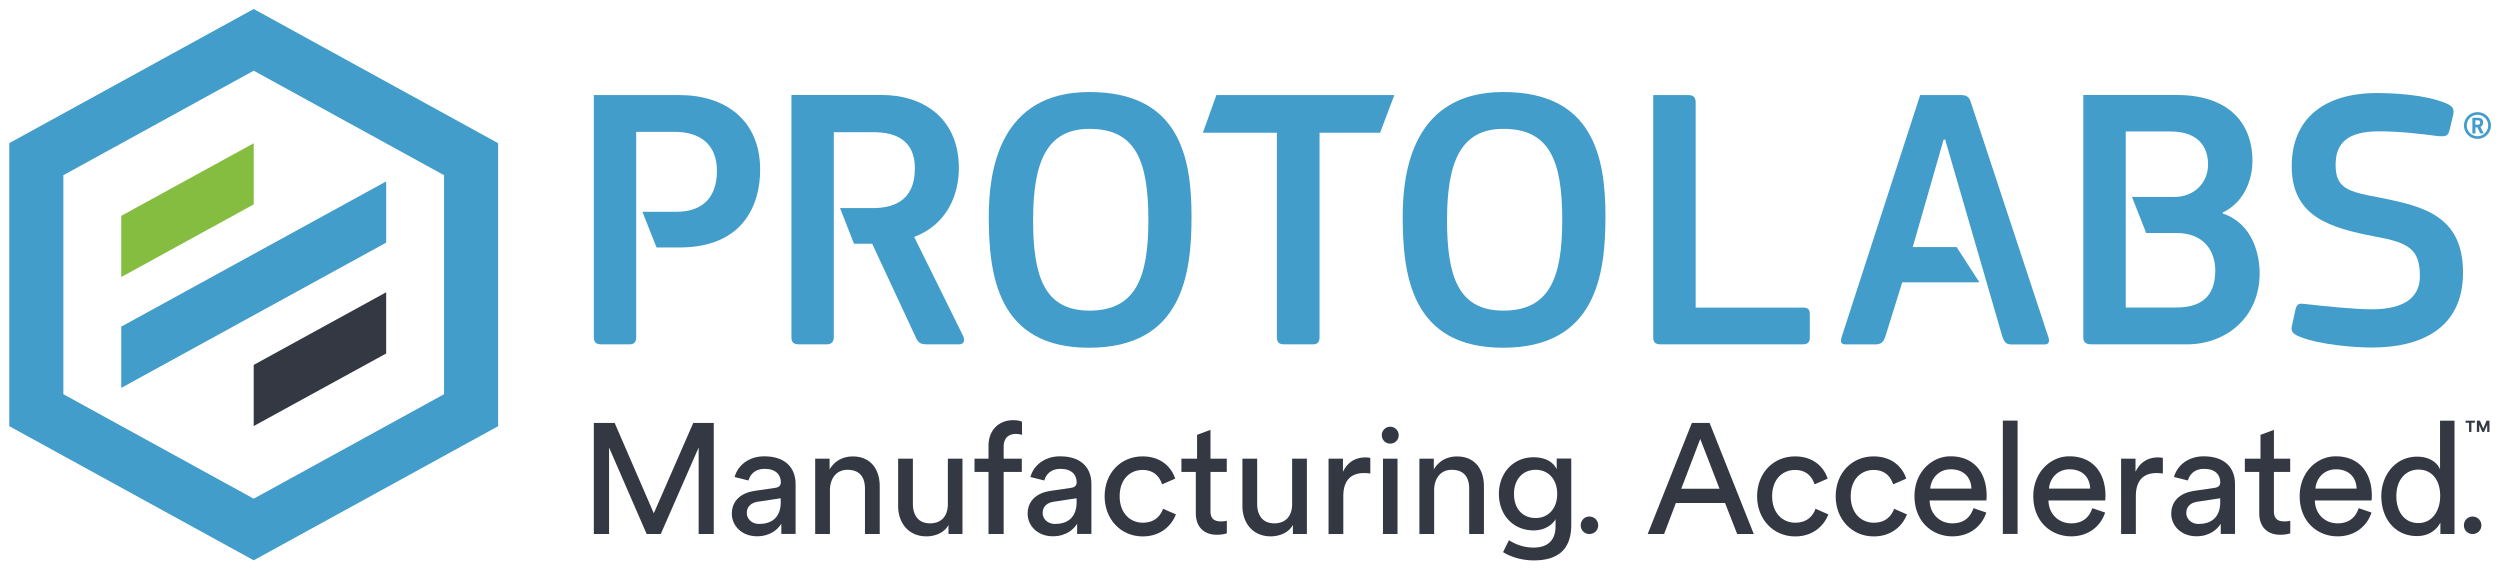 <svg xmlns="http://www.w3.org/2000/svg" viewBox="0 0 361.05 82.25"><g fill="#343842"><path d="M100.9 77.12V64.63l-5.47 12.49h-2.04l-5.43-12.49v12.49h-2.2V61.08h3.01l5.65 13.05 5.7-13.05h2.96v16.04h-2.18zM119.86 77.12h-2.13V66.24h2.08v1.56c.79-1.36 2.08-1.88 3.35-1.88 2.6 0 3.89 1.88 3.89 4.3v6.9h-2.13v-6.54c0-1.51-.63-2.73-2.53-2.73-1.67 0-2.53 1.33-2.53 2.98v6.29zM144.95 68.16v8.96h-2.19v-8.96h-2.02v-1.92h2.02v-1.83c0-2.42 1.61-3.73 3.57-3.73.72 0 1.18.16 1.27.23v1.9c-.11-.04-.38-.14-.93-.14-.74 0-1.72.36-1.72 1.85v1.72h2.62v1.92h-2.62zM174.82 66.24h2.35v1.92h-2.35v5.65c0 .99.41 1.49 1.52 1.49a4 4 0 0 0 .84-.09v1.81c-.18.07-.72.21-1.45.21-1.85 0-3.03-1.13-3.03-3.1v-5.97h-2.08v-1.92h2.26V62.8l1.94-.72v4.16zM183.5 77.46c-2.53 0-4.07-1.9-4.07-4.37v-6.85h2.13v6.54c0 1.49.68 2.8 2.47 2.8 1.72 0 2.58-1.13 2.58-2.78v-6.56h2.13v10.88h-2.02v-1.31c-.6 1.13-1.96 1.65-3.22 1.65zM133.78 77.46c-2.53 0-4.07-1.9-4.07-4.37v-6.85h2.13v6.54c0 1.49.68 2.8 2.47 2.8 1.72 0 2.58-1.13 2.58-2.78v-6.56H139v10.88h-2.02v-1.31c-.58 1.13-1.94 1.65-3.2 1.65zM197.92 68.39c-.32-.05-.63-.07-.93-.07-1.79 0-2.99.95-2.99 3.35v5.45h-2.13V66.24h2.08v1.9c.79-1.67 2.15-2.08 3.25-2.08.3 0 .59.04.7.07v2.26zM200.77 61.63c.69 0 1.23.55 1.23 1.23 0 .67-.54 1.21-1.23 1.21-.67 0-1.21-.54-1.21-1.21 0-.69.54-1.23 1.21-1.23zm-1.04 15.49V66.24h2.1v10.88h-2.1zM207.12 77.12h-2.13V66.24h2.08v1.56c.79-1.36 2.08-1.88 3.35-1.88 2.6 0 3.89 1.88 3.89 4.3v6.9h-2.13v-6.54c0-1.51-.63-2.73-2.53-2.73-1.67 0-2.53 1.33-2.53 2.98v6.29zM229.54 74.6c.71 0 1.27.56 1.27 1.27s-.56 1.25-1.27 1.25-1.25-.54-1.25-1.25.54-1.27 1.25-1.27zM249.13 72.64h-7.1l-1.7 4.48h-2.37l6.38-16.04h2.56l6.38 16.04h-2.4l-1.75-4.48zm-6.32-2.06h5.52l-2.78-7.19-2.74 7.19zM289.25 77.12V60.74h2.13v16.37h-2.13zM304.02 74.02c-.61 1.92-2.35 3.44-4.89 3.44-2.92 0-5.48-2.13-5.48-5.82 0-3.42 2.47-5.74 5.2-5.74 3.35 0 5.22 2.31 5.22 5.7 0 .27-.02.54-.04.68h-8.19c.04 1.95 1.45 3.3 3.28 3.3 1.76 0 2.65-.97 3.05-2.19l1.85.63zm-2.16-3.46c-.04-1.56-1.06-2.78-2.98-2.78-1.79 0-2.87 1.38-2.96 2.78h5.94zM286.86 74.02c-.61 1.92-2.35 3.44-4.89 3.44-2.92 0-5.48-2.13-5.48-5.82 0-3.42 2.47-5.74 5.2-5.74 3.35 0 5.22 2.31 5.22 5.7 0 .27-.02.54-.04.68h-8.19c.04 1.95 1.45 3.3 3.28 3.3 1.76 0 2.65-.97 3.05-2.19l1.85.63zm-2.15-3.46c-.04-1.56-1.06-2.78-2.98-2.78-1.79 0-2.87 1.38-2.96 2.78h5.94zM312.38 68.39c-.32-.05-.63-.07-.93-.07-1.79 0-2.99.95-2.99 3.35v5.45h-2.13V66.24h2.08v1.9c.79-1.67 2.15-2.08 3.25-2.08.3 0 .59.04.7.07v2.26zM342.49 74.02c-.61 1.92-2.35 3.44-4.89 3.44-2.92 0-5.48-2.13-5.48-5.82 0-3.42 2.47-5.74 5.2-5.74 3.35 0 5.22 2.31 5.22 5.7 0 .27-.02.54-.04.68h-8.19c.04 1.95 1.45 3.3 3.28 3.3 1.76 0 2.65-.97 3.05-2.19l1.85.63zm-2.15-3.46c-.04-1.56-1.06-2.78-2.98-2.78-1.79 0-2.87 1.38-2.96 2.78h5.94zM352.44 75.47c-.52 1.04-1.67 1.95-3.37 1.95-3.19 0-5.16-2.53-5.16-5.77 0-3.08 2.08-5.7 5.16-5.7 1.92 0 2.96.95 3.32 1.83v-7.03h2.09v16.37h-2.04V75.47zm-3.17.07c1.94 0 3.14-1.7 3.14-3.94s-1.17-3.78-3.12-3.78c-1.95 0-3.21 1.58-3.21 3.82 0 2.24 1.15 3.9 3.19 3.9zM357.09 74.6c.71 0 1.27.56 1.27 1.27s-.56 1.25-1.27 1.25-1.25-.54-1.25-1.25.54-1.27 1.25-1.27zM356.92 61.05v1.33h-.34v-1.33h-.5v-.3h1.34v.3h-.5zm2.28 1.33v-1.04l-.45 1.04h-.26l-.44-1.03v1.03h-.34v-1.63h.44l.48 1.14.48-1.14h.42v1.63h-.33z"></path></g><path fill="#343842" d="M328.4 66.24h2.35v1.92h-2.35v5.65c0 .99.41 1.49 1.52 1.49a4 4 0 0 0 .84-.09v1.81c-.18.07-.72.21-1.45.21-1.85 0-3.03-1.13-3.03-3.1v-5.97h-2.08v-1.92h2.26V62.8l1.94-.72v4.16zM224.82 66.24v1.52c-.54-1.08-1.67-1.72-3.35-1.72-2.99 0-5 2.35-5 5.29 0 3.07 2.1 5.27 5 5.27 1.53 0 2.64-.71 3.21-1.63l-.03.26v.78c0 2.01-1.12 3.07-3.17 3.07-1.36 0-2.48-.4-3.56-1.06l-.85 1.72c1.29.78 2.82 1.19 4.47 1.19 1.8 0 3.2-.44 4.11-1.35.83-.83 1.27-2.09 1.27-3.77v-9.59h-2.1zm-3.03 8.57c-1.92 0-3.14-1.36-3.14-3.48 0-2.1 1.27-3.48 3.14-3.48 1.83 0 3.1 1.38 3.1 3.48s-1.27 3.48-3.1 3.48z"></path><g fill="#343842"><path d="M110.37 65.9c-2.13 0-3.8 1.22-4.28 2.99l2 .5c.29-.98 1.05-1.68 2.33-1.68 1.65 0 2.35.88 2.35 1.94 0 .38-.18.73-.84.81l-2.94.43c-1.88.27-3.3 1.36-3.3 3.3 0 1.72 1.42 3.26 3.64 3.26 1.95 0 3.03-1.04 3.51-1.81v1.47h2.06v-7.24c-.01-2.11-1.28-3.97-4.53-3.97zm2.39 6.56c0 2.37-1.4 3.21-3.14 3.21-1.09 0-1.77-.77-1.77-1.58 0-.97.68-1.49 1.58-1.63l3.32-.5v.5zM153.09 65.9c-2.13 0-3.8 1.22-4.28 2.99l2 .5c.29-.98 1.05-1.68 2.33-1.68 1.65 0 2.35.88 2.35 1.94 0 .38-.18.73-.84.81l-2.94.43c-1.88.27-3.3 1.36-3.3 3.3 0 1.72 1.42 3.26 3.64 3.26 1.95 0 3.03-1.04 3.51-1.81v1.47h2.06v-7.24c0-2.11-1.27-3.97-4.53-3.97zm2.4 6.56c0 2.37-1.4 3.21-3.14 3.21-1.09 0-1.77-.77-1.77-1.58 0-.97.68-1.49 1.58-1.63l3.32-.5v.5zM318.25 65.9c-2.13 0-3.8 1.22-4.28 2.99l2 .5c.29-.98 1.05-1.68 2.33-1.68 1.65 0 2.35.88 2.35 1.94 0 .38-.18.73-.84.81l-2.94.43c-1.88.27-3.3 1.36-3.3 3.3 0 1.72 1.42 3.26 3.64 3.26 1.95 0 3.03-1.04 3.51-1.81v1.47h2.06v-7.24c0-2.11-1.27-3.97-4.53-3.97zm2.4 6.56c0 2.37-1.4 3.21-3.14 3.21-1.09 0-1.77-.77-1.77-1.58 0-.97.68-1.49 1.58-1.63l3.32-.5v.5z"></path></g><path fill="#343842" d="M165.03 75.49c-1.77 0-3.33-1.34-3.33-3.82 0-2.54 1.58-3.8 3.3-3.8 1.73 0 2.51 1.07 2.83 2.08l1.9-.83c-.53-1.58-1.98-3.21-4.73-3.21-3.1 0-5.47 2.37-5.47 5.77 0 3.3 2.33 5.79 5.5 5.79 2.7 0 4.21-1.67 4.8-3.18l-1.86-.81c-.3.84-1.06 2.01-2.94 2.01zM259.26 75.49c-1.77 0-3.33-1.34-3.33-3.82 0-2.54 1.58-3.8 3.3-3.8 1.73 0 2.51 1.07 2.83 2.08l1.9-.83c-.53-1.58-1.98-3.21-4.73-3.21-3.1 0-5.47 2.37-5.47 5.77 0 3.3 2.33 5.79 5.5 5.79 2.7 0 4.21-1.67 4.8-3.18l-1.86-.81c-.3.84-1.06 2.01-2.94 2.01zM270.61 75.49c-1.77 0-3.33-1.34-3.33-3.82 0-2.54 1.58-3.8 3.3-3.8 1.73 0 2.51 1.07 2.83 2.08l1.9-.83c-.53-1.58-1.98-3.21-4.73-3.21-3.1 0-5.47 2.37-5.47 5.77 0 3.3 2.33 5.79 5.5 5.79 2.7 0 4.21-1.67 4.8-3.18l-1.86-.81c-.3.84-1.06 2.01-2.94 2.01z"></path><path fill="#429DCA" d="M357.8 20.05a1.93 1.93 0 0 1-1.95-1.93c0-1.07.87-1.92 1.95-1.92 1.1 0 1.94.85 1.94 1.92 0 1.09-.87 1.93-1.94 1.93zm0-3.47a1.545 1.545 0 1 0 0 3.09c.85 0 1.54-.69 1.54-1.55 0-.84-.69-1.54-1.54-1.54zm.86 2.6c.03.04.02.09-.03.09h-.35c-.05 0-.09-.02-.11-.07-.13-.27-.25-.54-.39-.81h-.28v.8c0 .04-.02.09-.08.09h-.28c-.06 0-.08-.03-.08-.09v-2.1c0-.06.03-.08.1-.08h.74c.36 0 .71.19.71.67 0 .25-.1.52-.39.64l.44.86zm-.83-1.81h-.33v.64h.33c.16 0 .35-.04.35-.33 0-.24-.16-.31-.35-.31zM199.31 19.17h-8.74v29.52c0 .61-.22 1.04-.99 1.04h-4.12c-.77 0-1.05-.33-1.05-1.04V19.17h-10.69l1.95-5.44h25.7l-2.06 5.44z"></path><g fill="#429DCA"><path d="M157.28 50.22c-13.28 0-14.48-10.57-14.48-18.98 0-6.56 1.52-17.95 14.53-17.95 12.91 0 14.75 9.27 14.75 17.95.01 8.41-1.35 18.98-14.8 18.98zm.05-31.61c-6.18 0-8.13 4.82-8.13 13.18 0 8.13 1.63 13.07 8.13 13.07 6.62 0 8.52-4.66 8.52-13.07 0-8.68-1.9-13.18-8.52-13.18zM217.06 50.22c-13.28 0-14.48-10.57-14.48-18.98 0-6.56 1.52-17.95 14.53-17.95 12.9 0 14.75 9.27 14.75 17.95 0 8.41-1.35 18.98-14.8 18.98zm.05-31.61c-6.18 0-8.13 4.82-8.13 13.18 0 8.13 1.63 13.07 8.13 13.07 6.62 0 8.51-4.66 8.51-13.07.01-8.68-1.89-13.18-8.51-13.18zM244.88 44.42h15.51c.65 0 .98.22.98.92v3.41c0 .65-.27.98-1.03.98h-20.5c-.81 0-1.08-.33-1.08-.98V13.73h5.1c.7 0 1.03.33 1.03 1.09v29.6z"></path></g><g><path fill="#429DCA" d="M295.85 48.76l-11.19-33.89c-.22-.71-.44-1.14-1.47-1.14h-5.88l-11.33 34.92c-.27.81-.05 1.09.6 1.09h4.24c.76 0 1.2-.27 1.46-1.14l2.44-7.82h11.15l-3.3-5.1h-6.33l4.46-15.53h.22l8.26 28.46c.27.76.49 1.14 1.35 1.14h4.78c.59-.02.7-.39.54-.99z"></path></g><g><path fill="#429DCA" d="M321.01 30.83l-.05-.11c3.53-1.68 4.34-5.38 4.34-7.44 0-5.76-3.69-9.56-10.91-9.56h-13.52V48.7c0 .65.27 1.03 1.2 1.03h13.79c5.59 0 10.48-3.86 10.48-10.27-.01-2.71-.99-7.16-5.33-8.63zm-6.68 13.58H307V18.99h6.46c3.8 0 5.43 2.01 5.43 4.78 0 2.66-2.06 4.67-4.83 4.67h-6.16l2.05 5.21h4.38c3.91 0 5.6 2.55 5.6 5.43-.01 2.89-1.2 5.33-5.6 5.33z"></path></g><g><path fill="#429DCA" d="M139.13 48.59l-7.1-14.37c4.72-1.79 6.45-6.07 6.45-9.93 0-7.48-5.48-10.57-11.06-10.57H114.3V48.7c0 .7.27 1.03 1.08 1.03h4.01c.76 0 1.03-.43 1.03-1.08V19.09h5.75c3.14 0 5.96 1.14 5.96 5.21 0 4.94-3.41 5.75-6.07 5.75h-4.74l2.01 5.15h2.63l6.34 13.61c.33.76.76.92 1.57.92h4.66c.6 0 .87-.48.6-1.14z"></path></g><g><path fill="#429DCA" d="M98.13 13.73H85.76V48.7c0 .7.33 1.03 1.08 1.03h4.07c.76 0 .97-.43.97-1.03V19.04h5.53c3.69 0 6.13 1.79 6.13 5.64 0 3.31-1.57 5.91-5.91 5.91h-4.85l2.04 5.15h3.3c9.28 0 11.66-6.24 11.66-11.22.01-7.21-5.09-10.79-11.65-10.79z"></path></g><g><path fill="#429DCA" d="M332.1 48.62c-1.24-.49-1.24-.97-1.08-1.68l.49-2.22c.22-.92.54-.92 1.46-.81 2.81.32 7.09.76 9.58.76 4.6 0 6.93-1.68 6.93-4.76 0-3.9-1.57-4.87-6.44-5.74-6.39-1.25-12.07-2.76-12.07-10.18 0-6.82 4.65-10.55 12.29-10.55 2.06 0 6.82.16 9.96 1.46 1.19.49 1.19.97 1.08 1.68l-.54 2.22c-.22.87-.54.92-1.57.87-2.44-.32-5.47-.7-8.66-.7-4.6 0-6.22 1.79-6.22 4.82 0 3.41 1.73 3.9 6.44 4.76 6.22 1.25 11.96 2.6 11.96 10.82 0 8.17-6.22 10.82-13.15 10.82-2.72 0-7.64-.43-10.46-1.57z"></path></g><g><path fill="#429DCA" d="M36.64 80.92L1.34 61.55V20.67L36.64 1.3l35.3 19.38v40.87l-35.3 19.37zM9.15 56.93l27.49 15.09 27.49-15.09V25.3L36.64 10.21 9.15 25.3v31.63z"></path><path fill="#429DCA" d="M55.77 26.2L17.51 47.17v8.85l38.26-20.98z"></path><path fill="#85BD41" d="M17.51 31.17v8.84l19.13-10.49v-8.83z"></path><path fill="#343842" d="M55.77 51.05v-8.84L36.64 52.7v8.83z"></path></g></svg>